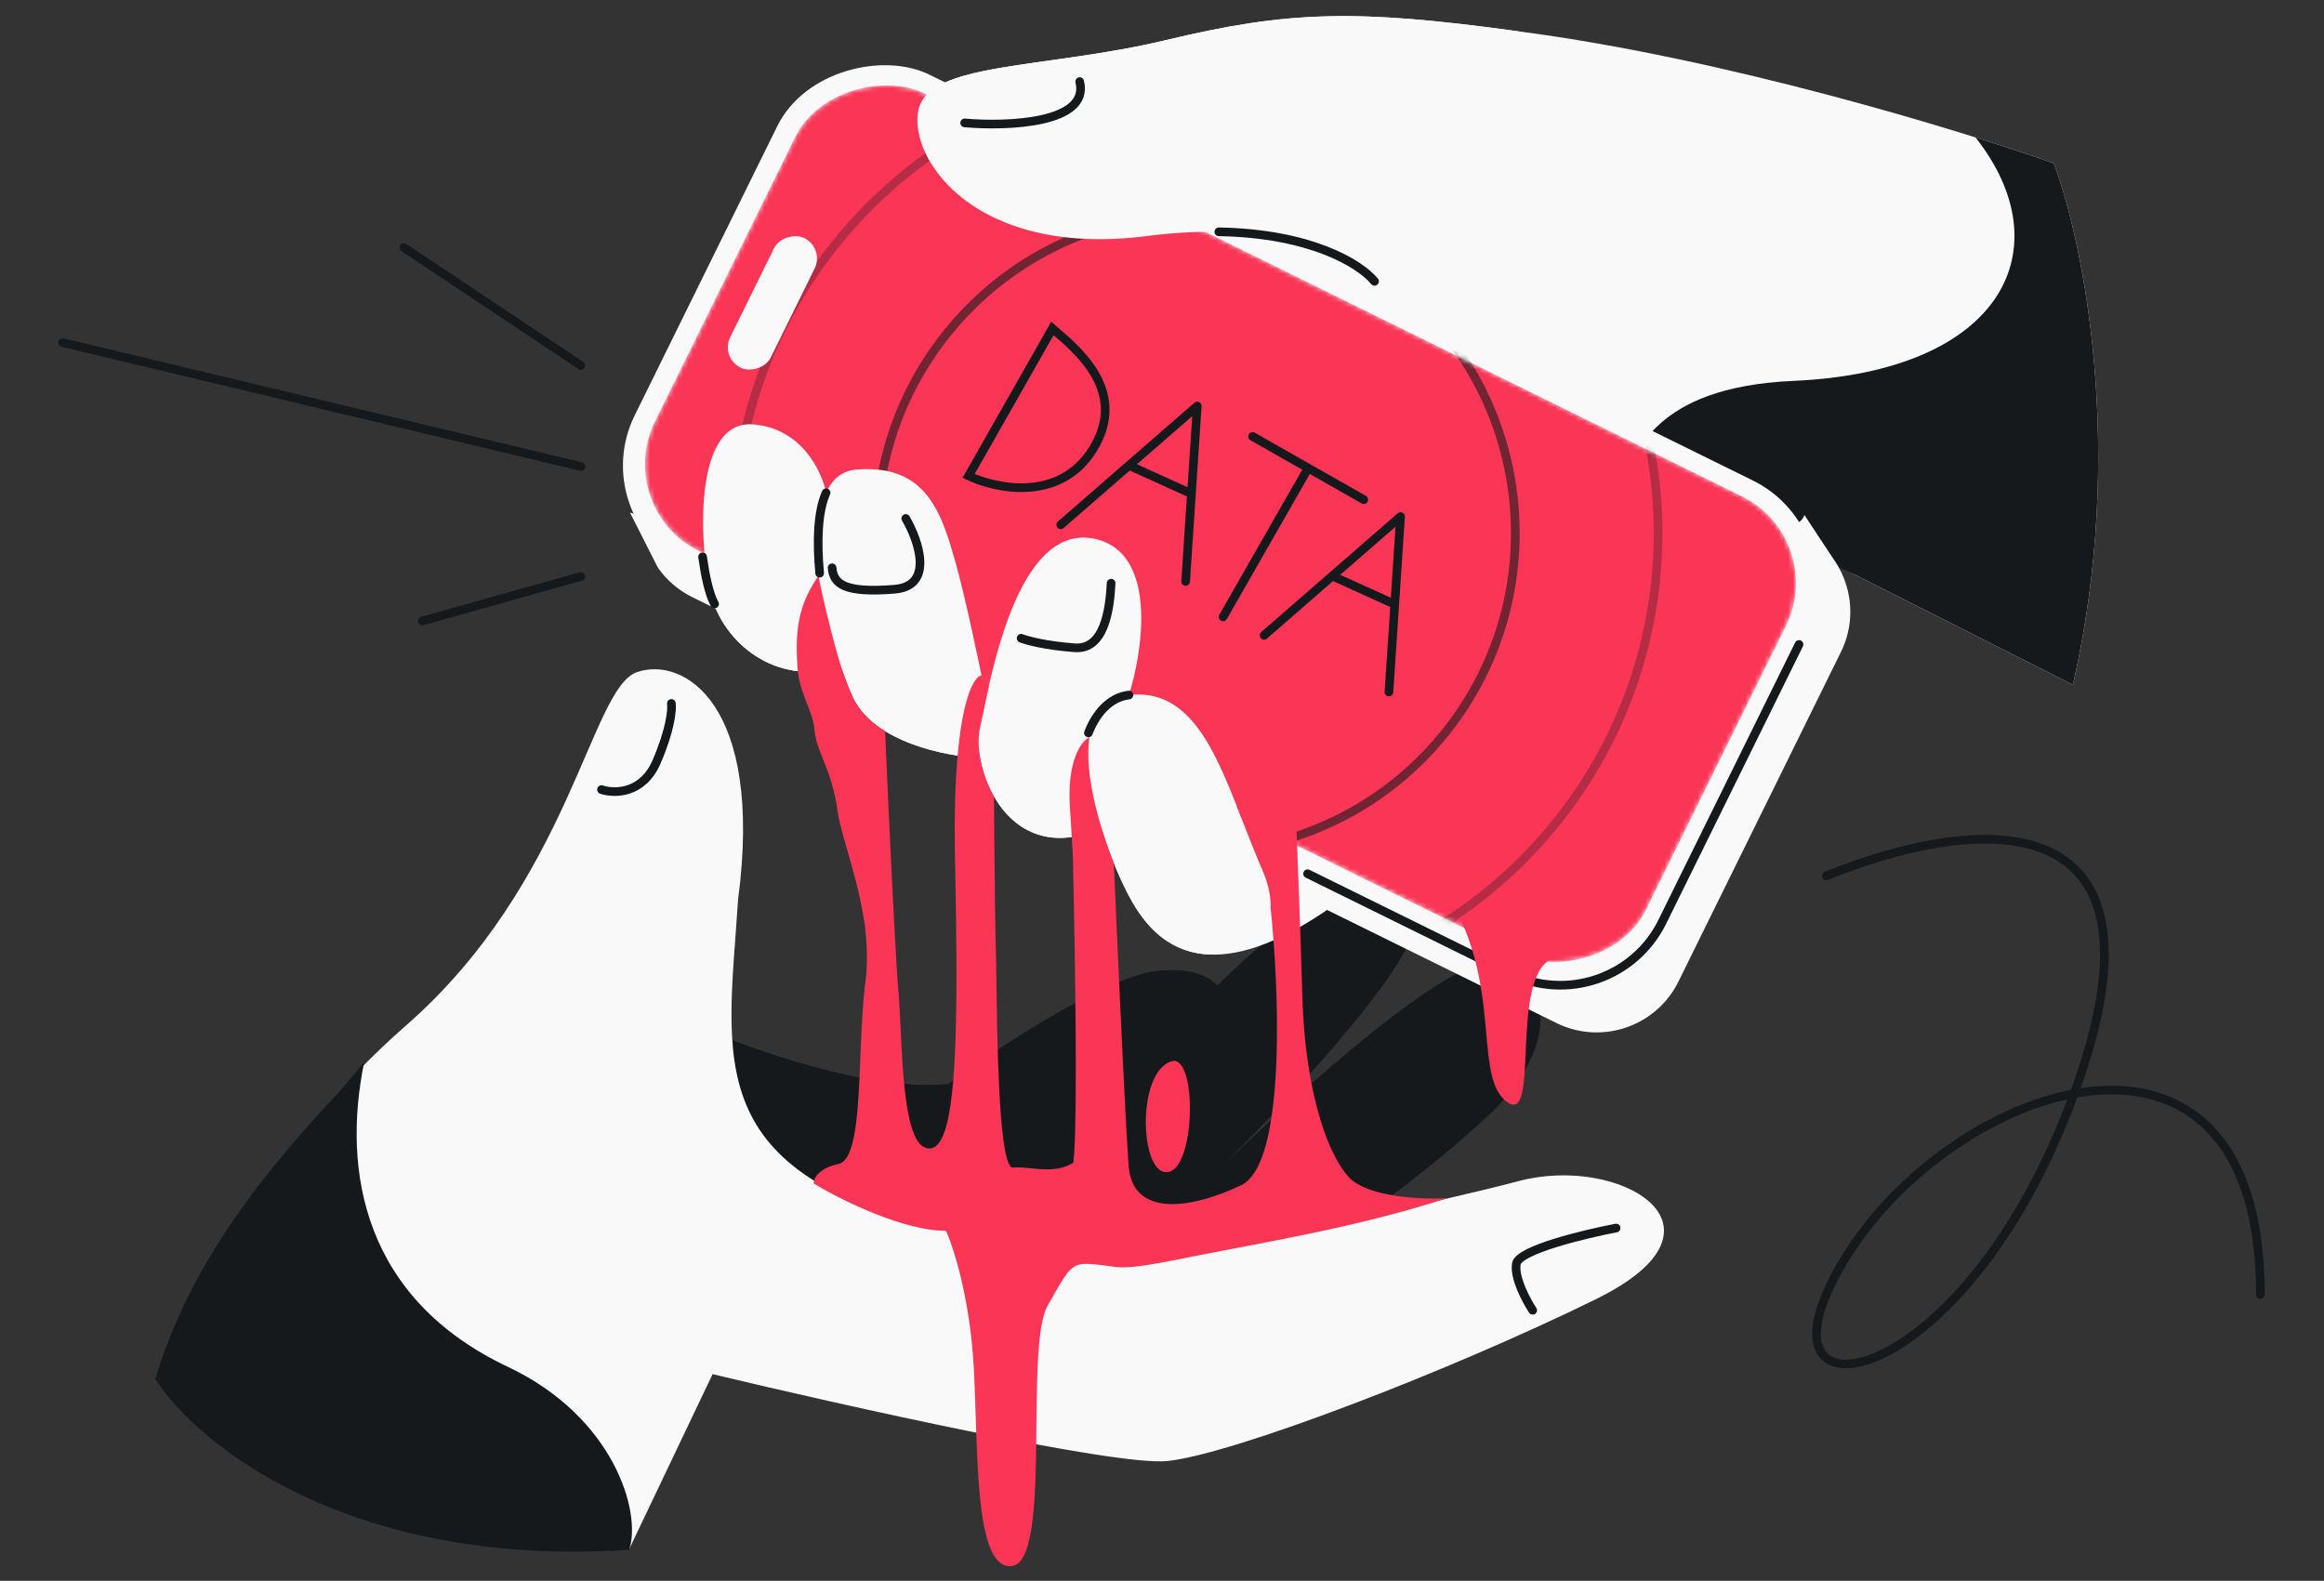 <svg xmlns="http://www.w3.org/2000/svg" width="488" height="332" fill="none" viewBox="0 0 488 332"><rect x="0" y="0" width="488" height="332" fill="#333333" stroke="none"/><g clip-path="url(#a)"><g clip-path="url(#b)"><path stroke="#16191C" stroke-linecap="round" stroke-width="1.819" d="M123.125 170.704c5.438 3.529 15.092 2.279 16.81-1.348 1.719-3.627 3.151-12.898 3.653-17.079m194.519 101.634c-6.934 1.437-18.137 4.574-17.165 10.101.972 5.526 4.549 8.931 6.216 9.943"/><path fill="#16191C" d="M139.016 212.253c12.419 5.965 41.841 17.395 60.185 15.394 10.276-7.565 33.532-22.912 44.354-23.78 6.416-.515 10.019.98 12.112 3.125 23.202-23.405 39.554-24.717 41.117-13.475 1.094 7.874-23.607 34.814-40.749 52.006 18.704-18.114 48.556-44.604 57.451-43.169 12.587 2.03 14.235 17.627-.886 31.793-12.097 11.333-26.18 21.31-31.709 24.881l-66.49 24.632-73.583-48.95-1.802-22.457Z"/><path fill="#16191C" d="M139.016 212.253c12.419 5.965 41.841 17.395 60.185 15.394 10.276-7.565 33.532-22.912 44.354-23.78 6.416-.515 10.019.98 12.112 3.125 23.202-23.405 39.554-24.717 41.117-13.475 1.094 7.874-23.607 34.814-40.749 52.006 18.704-18.114 48.556-44.604 57.451-43.169 12.587 2.03 14.235 17.627-.886 31.793-12.097 11.333-26.18 21.31-31.709 24.881l-66.49 24.632-73.583-48.95-1.802-22.457Z"/><path fill="#F9F9F9" d="M85.086 215.523c-27.77 24.222-46.407 59.148-52.254 73.584 26.635 34.132 77.35 38.249 99.379 36.042l17.422-36.556c27.268 6.536 84.53 19.336 95.44 18.249 13.637-1.358 59.416-18.909 90.186-34.066 30.77-15.157 4.832-30.391-16.39-24.723-15.612 4.169-60.139 13.74-81.699 17.945-11.736-1.892-24.339-4.267-37.191-7.218-53.323-12.244-47.166-36.001-44.994-69.88 5.423-41.145-11.505-51.154-21.275-47.726-9.771 3.427-13.912 44.072-48.624 74.349Z"/><path fill="#16191C" d="M32.608 289.589c9.574-32 33.356-53.784 43.841-66.432-4.645 22.842-.121 49.575 30.24 63.925 22.234 10.509 28.094 30.57 25.419 38.407-58.903 3.879-90.876-22.317-99.5-35.9Z"/><path stroke="#16191C" stroke-linecap="round" stroke-width="1.819" d="M126.302 165.824c2.627.891 8.617.975 11.561-5.817 2.945-6.793 3.302-11.016 3.113-12.278m198.377 110.18c-6.77 1.292-20.436 4.6-20.943 7.496-.508 2.896 2.073 7.72 3.427 9.771"/><path fill="#F9F9F9" d="M244.925 8.403c25.677-6.157 39.924-6.507 73.871-1.829 43.276 5.623 93.003 20.825 112.458 27.724 6.038 15.949 15.296 60.18 4.027 109.513l-104.972-53.04c-4.798 24.221-21.103 77.667-47.941 97.69-12.533 9.351-21.72 12.345-28.512 12.002-11.367-.574-16.024-10.495-18.424-15.61l-.013-.027c-1.09-2.321-2.71-6.325-4.106-10.906-15.777 6.978-23.843-5.288-25.491-14.741-7.102-.312-22.397-3.305-26.753-12.79-.788-1.715-1.63-3.909-2.452-6.412-13.876 4.418-24.789-5.281-27.286-14.994-2.498-9.712-4.011-36.819 8.755-35.86 10.212.767 14.512 9.894 15.385 14.362 1.255-2.812 3.302-4.626 6.391-4.874 2.245-.18 4.22-.092 5.966.224l31.67-50.077c-18.839-4.461-26.214-17.984-24.656-25.603 2.089-10.213 26.407-8.595 52.083-14.752Z"/><path fill="#16191C" d="M435.282 143.813c11.269-49.332 2.011-93.564-4.027-109.514-4.193-1.486-9.792-3.359-16.429-5.438 18.39 23.29 5.796 49.184-38.195 51.127-30.409 1.343-32.134 16.28-35.802 18.336 13.618 7.191 48.039 21.835 49.819 22.937l44.634 22.552Z"/><path fill="#F9F9F9" d="m170.781 30.591-34.104 69.191a19.065 19.065 0 0 0-1.977 8.533l-2.413-.657 5.819 11.486a19.051 19.051 0 0 0 7.278 6.271l181.433 89.428c9.483 4.674 20.959.776 25.633-8.707l34.104-69.191c3.22-6.533 2.371-14.012-1.57-19.561l-6.093-9.229a2.894 2.894 0 0 1-4.027 1.688L196.413 21.885c-9.482-4.674-20.958-.776-25.632 8.706Z"/><rect width="115.423" height="240.56" x="122.716" y="108.657" fill="#F9F9F9" rx="23.873" transform="rotate(-63.761 122.716 108.657)"/><path stroke="#16191C" stroke-linecap="round" stroke-width="1.819" d="m377.764 135.342-28.713 58.253c-5.829 11.826-20.141 16.687-31.967 10.858l-42.513-20.954"/><mask id="c" width="243" height="186" x="135" y="17" maskUnits="userSpaceOnUse" style="mask-type:alpha"><rect width="107.138" height="231.989" x="128.548" y="106.745" fill="#D9D9D9" rx="20.31" transform="rotate(-63.761 128.548 106.745)"/></mask><g mask="url(#c)"><rect width="107.138" height="231.989" x="128.548" y="106.745" fill="#FA3556" rx="20.31" transform="rotate(-63.761 128.548 106.745)"/><path stroke="#16191C" stroke-width="1.819" d="M208.14 163.386c-28.404-23.752-32.175-66.033-8.422-94.437 23.752-28.404 66.033-32.175 94.437-8.423 28.404 23.753 32.175 66.034 8.422 94.438-23.752 28.404-66.033 32.174-94.437 8.422Z" opacity=".6"/><path stroke="#16191C" stroke-width="1.819" d="M188.913 186.382c-41.105-34.373-46.561-95.559-12.189-136.663 34.373-41.105 95.56-46.561 136.664-12.189 41.104 34.373 46.561 95.56 12.188 136.664-34.373 41.104-95.559 46.561-136.663 12.188Z" opacity=".3"/><path stroke="#16191C" stroke-width="1.819" d="M169.166 209.998c-54.147-45.279-61.335-125.88-16.056-180.027 45.28-54.147 125.881-61.335 180.028-16.056 54.146 45.28 61.335 125.881 16.055 180.027-45.279 54.147-125.88 61.336-180.027 16.056Z" opacity=".15"/><rect width="30.334" height="9.525" x="151.215" y="75.104" fill="#F9F9F9" rx="4.763" transform="rotate(-63.761 151.215 75.104)"/></g><path stroke="#16191C" stroke-linecap="round" stroke-width="1.819" d="m263.017 91.663 11.673 6.634m11.673 6.633-11.673-6.633m-17.866 31.261 17.866-31.261"/><path stroke="#16191C" stroke-linecap="round" stroke-linejoin="round" stroke-width="1.819" d="m265.429 133.43 14.332-12.469m11.89 24.373 1.22-18.421m0 0 1.221-18.421-14.331 12.469m13.11 5.952-13.11-5.952M222.739 110.211l14.331-12.47m11.89 24.373 1.221-18.421m0 0 1.22-18.42-14.331 12.469m13.111 5.951-13.111-5.951"/><path stroke="#16191C" stroke-linecap="round" stroke-width="1.819" d="m203.39 99.94 17.594-30.956c5.139 4.411 16.096 13.178 8.464 25.426-6.901 11.076-20.247 8.302-26.058 5.53Z"/><path fill="#F9F9F9" d="M244.925 8.403c25.677-6.157 39.924-6.507 73.871-1.829 6.519 23.269-17.385 44.704-30.152 52.514-3.903-4.71-18.93-13.206-47.818-9.514-9.171 1.172-16.914.703-23.328-.816l-31.67 50.077c9.386 1.698 12.141 9.964 14.558 18.352 2.293 7.958 5.412 22.961 6.686 29.467 2.727-12.86 8.803-36.259 22.594-33.534 13.323 2.632 10.481 22.994 7.394 32.847 15.848-1.8 20.119 18.476 27.908 36.488 6.231 14.409-4.812 18.009-11.112 18.008-11.367-.574-16.024-10.495-18.424-15.61l-.013-.027c-1.09-2.321-2.71-6.325-4.106-10.906-15.777 6.978-23.843-5.288-25.491-14.741-7.102-.312-22.397-3.305-26.753-12.79-.788-1.715-1.63-3.909-2.452-6.412-13.876 4.418-24.789-5.281-27.286-14.994-2.498-9.712-4.011-36.819 8.755-35.86 10.212.767 14.512 9.894 15.385 14.362 1.255-2.812 3.302-4.626 6.391-4.874 2.245-.18 4.22-.092 5.966.224l31.67-50.077c-18.839-4.461-26.214-17.984-24.656-25.603 2.089-10.213 26.407-8.595 52.083-14.752Z"/><path fill="#FA3556" d="M205.767 152.971c-.368 1.666-.357 3.849.055 6.207.459 2.636 1.417 5.49 2.902 8.085.054 8.193.21 26.296.406 33.153.244 8.572.093 45.064 3.592 44.783 3.5-.281 8.631 1.555 12.654-1.015.964-7.846.372-44.457-.113-64.839-.262-4.41-.484-7.938-.607-10.046-.574-9.788 2.502-13.727 4.112-14.473-.83 5.586.649 12.873 2.544 19.094a94.622 94.622 0 0 0 2.57 7.328c.773 17.869 2.481 55.631 3.13 63.721.811 10.112 11.922 9.485 23.636 3.92 9.37-4.453 8.006-40.692 6.152-58.254.099-2.233-.428-4.932-1.833-8.18-1.894-4.38-3.58-8.893-5.275-13.191l12.544 4.942c.23 5.62.803 20.554 1.247 35.322.556 18.46 4.825 32.128 9.622 37.559 3.838 4.345 15.412 4.844 20.72 4.55-18.674 6.124-38.904 9.333-54.122 12.404-15.218 3.072-13.978 2.047-19.305 1.549-5.287-.494-5.435-.229-10.297 8.432l-.113.201c-4.973 8.859 1.034 53.58-7.511 54.662-8.545 1.082-6.883-28.129-8.2-44.546-1.053-13.133-4.2-22.705-5.642-25.85-9.095-.01-22.296-6.626-27.761-9.933-.077-.963.859-3.135 5.221-4.119 5.453-1.231 3.783-23.699 5.619-38.187 1.836-14.488-4.714-27.973-5.914-36.346-1.201-8.373-4.404-12.061-4.773-16.658-.295-3.677-3.138-7.811-3.517-12.539-.706-8.799.338-13.905 4.361-19.779.9 4.9 3.425 15.031 4.745 19.049.822 2.503 1.665 4.697 2.452 6.412 1.374 2.992 3.836 5.337 6.787 7.157.604 14.126 2.007 44.796 2.782 54.462.97 12.082.543 33.132 6.495 33.183 5.952.051 6.126-24.151 5.398-61.233-.582-29.666 3.473-37.772 5.574-38.117.382 1.862 1.228 1.22 1.484 2.524-.566 2.669-1.505 7.172-1.821 8.606Z"/><path fill="#FA3556" d="M246.395 222.804c-7.806 1.551-7.207 23.841-1.298 23.367 5.91-.474 6.289-23.767 1.298-23.367ZM316.481 231.456c-6.736-4.878-1.718-21.406-9.99-38.851 8.782 1.279 24.793 4.911 18.583 9.216-7.763 5.381-1.857 34.514-8.593 29.635Z"/><path stroke="#16191C" stroke-linecap="round" stroke-width="1.819" d="M288.636 59.09c-3.153-3.806-13.573-10.085-32.702-10.406m-18.881 97.285c-4.074.463-7.007 4.005-8.501 7.952m4.766-31.443c-.291 5.706-1.466 14.022-7.636 13.565-6.169-.457-10.079-1.526-11.263-2.004m-40.955-30.551c-1.756 3.934-1.98 10.205-1.346 16.894m18.078-11.496c2.71 4.673 6.029 14.188-2.376 14.862-10.507.843-12.818-1.086-13.092-4.501m27.837-93.433c8.962.779 26.34.134 24.153-8.679M150.05 126.841c-1.187-2.075-1.999-6.182-2.521-9.903M84.787 51.97l37.203 24.802m0 21.206L13.135 71.949m370.34 112.018c34.193-13.839 74.084-14.654 52.103 45.591-21.981 60.244-63.871 69.614-52.103 42.333 17.911-41.519 91.18-71.171 91.18 0M121.99 121.058l-33.343 9.376"/></g></g><defs><clipPath id="a"><path fill="#fff" d="M0 0h488v332H0z"/></clipPath><clipPath id="b"><path fill="#fff" d="M12 0h463.89v332H12z"/></clipPath></defs></svg>